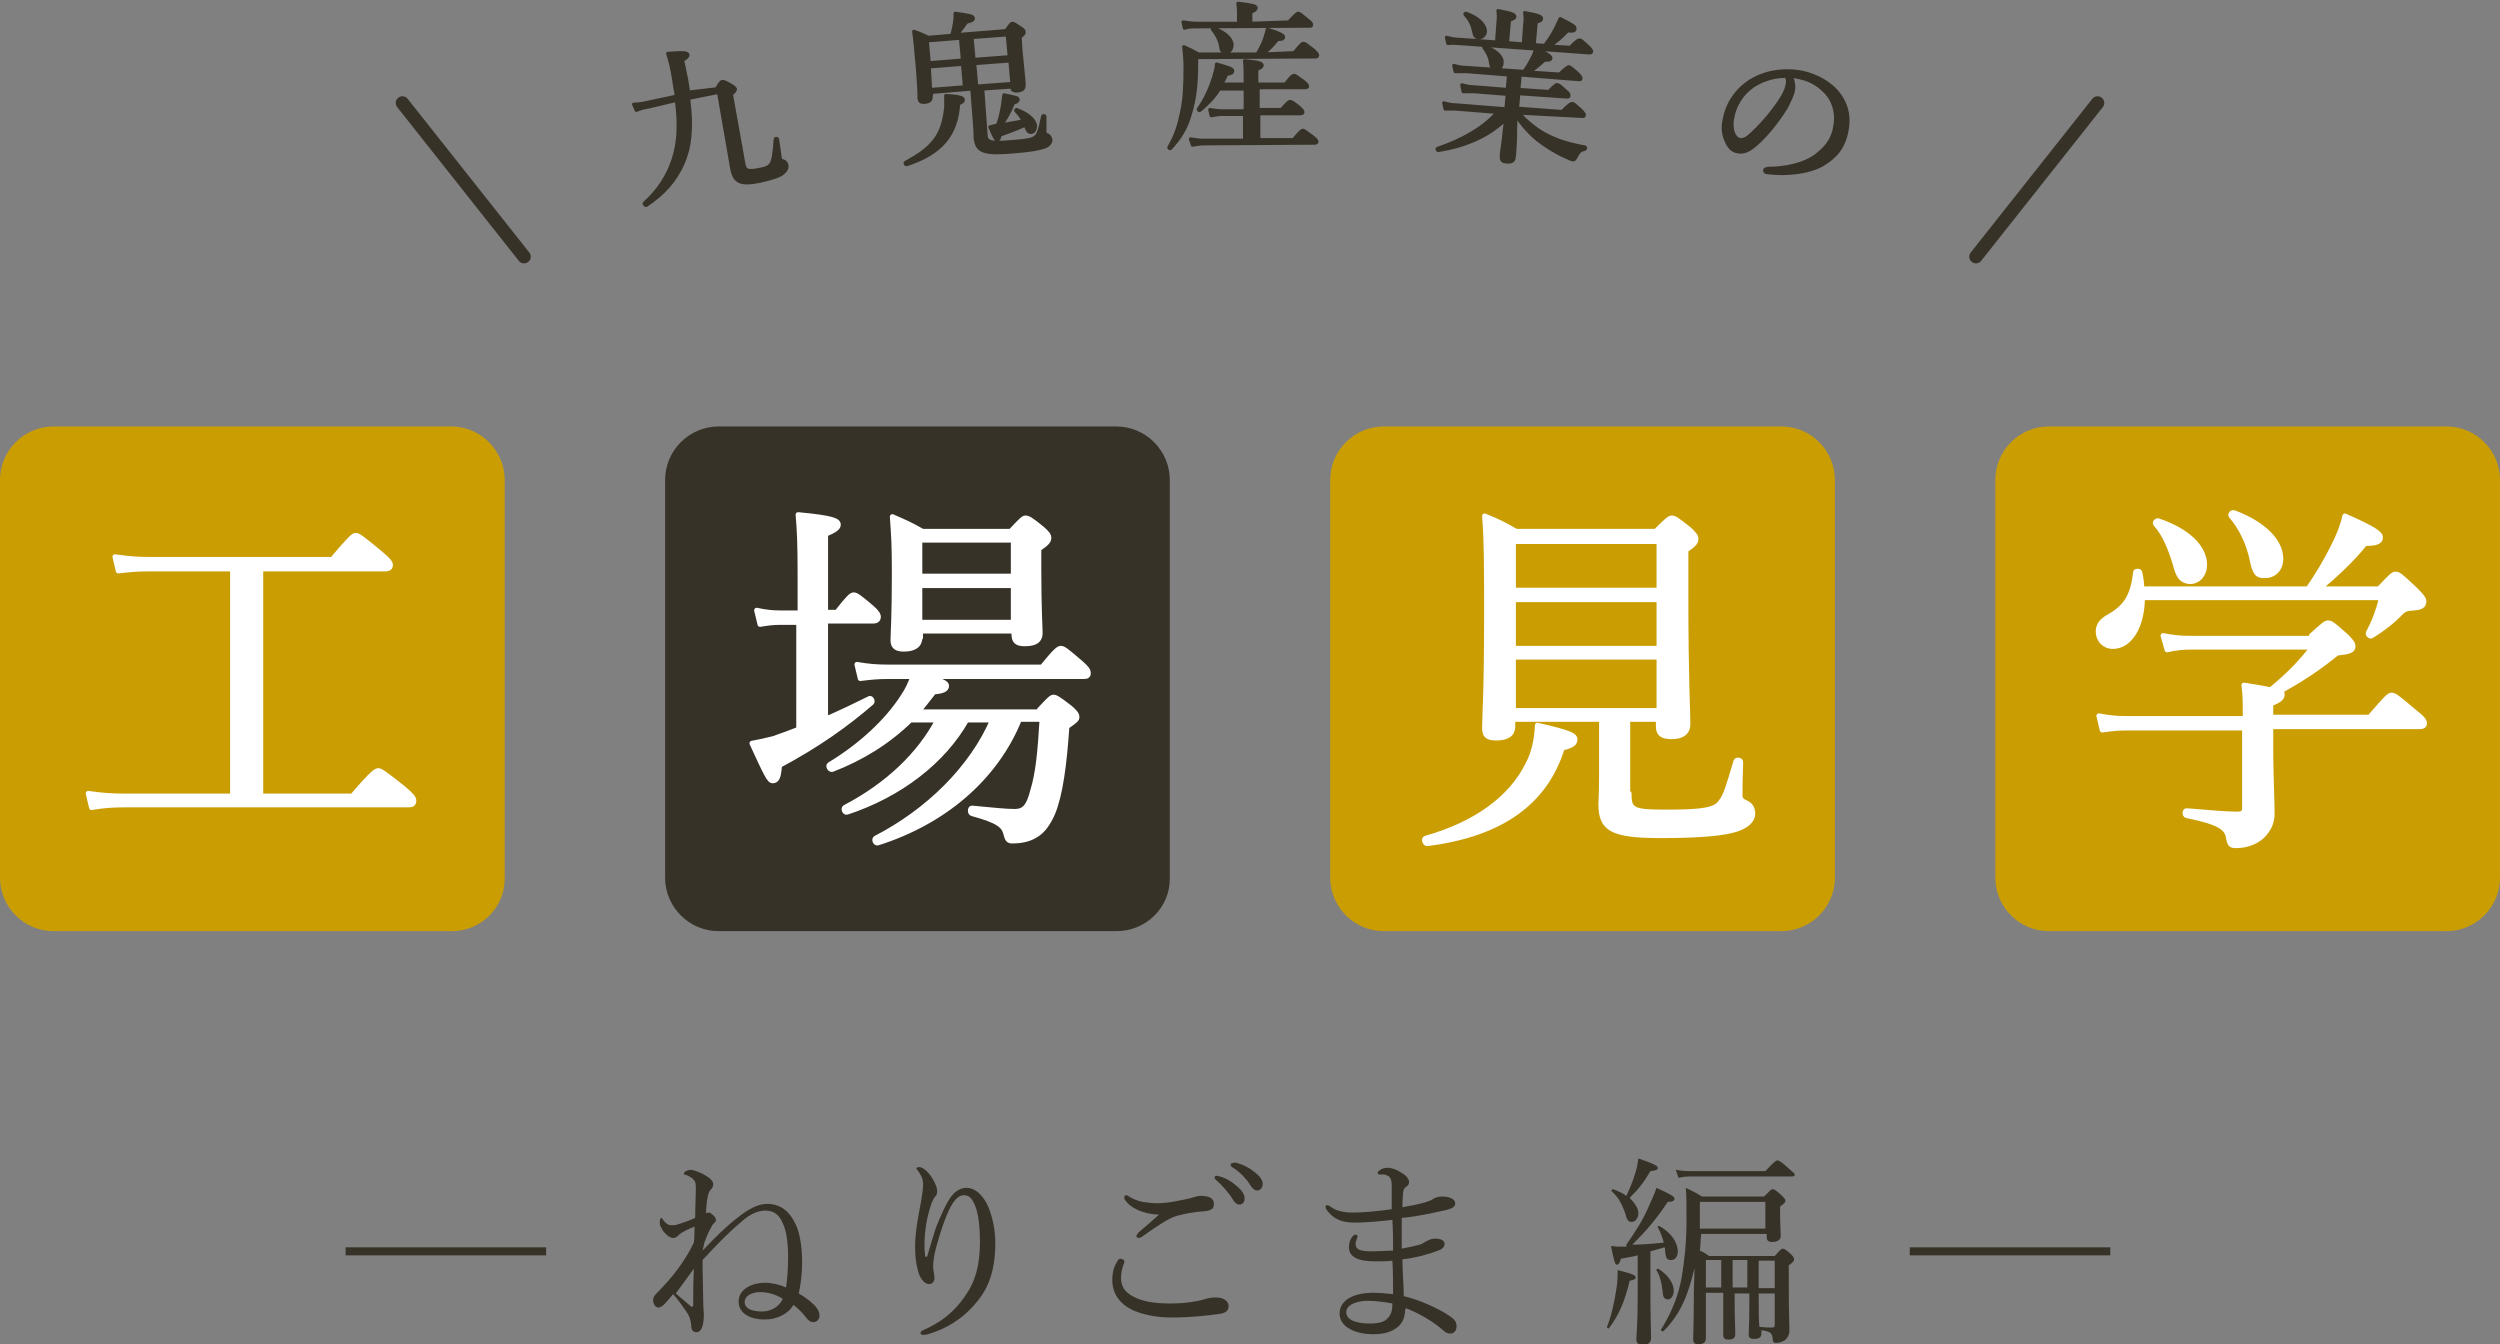 <?xml version="1.0" encoding="utf-8"?>
<!-- Generator: Adobe Illustrator 23.1.1, SVG Export Plug-In . SVG Version: 6.00 Build 0)  -->
<svg version="1.1" xmlns="http://www.w3.org/2000/svg" xmlns:xlink="http://www.w3.org/1999/xlink" x="0px" y="0px"
	 viewBox="0 0 374 201.1" enable-background="new 0 0 374 201.1" xml:space="preserve">
<rect x="0" y="0" width="374" height="201.1" fill="#808080" stroke="none"/>
<g id="レイヤー_5">
</g>
<g id="レイヤー_4">
</g>
<g id="レイヤー_3">
	<g>
		<g>
			<path fill="#373228" d="M51.7,186.6h30v1.2h-30V186.6z"/>
			<path fill="#373228" d="M105.1,187.1c1.9-2,3.5-3.6,5.2-4.9c1.6-1.3,3.1-2.1,4.4-2.1c2,0,3.4,1,4.4,3.2c0.7,1.6,0.9,3.8,0.9,5.6
				c0,1.6-0.2,3.2-0.5,4.6c1.2,0.7,2.2,1.5,2.7,2.2c0.3,0.4,0.4,0.8,0.4,1.2c0,0.4-0.4,0.9-0.9,0.9c-0.5,0-0.8-0.3-1.1-0.7
				c-0.6-0.8-1.3-1.4-1.9-1.9c-0.8,1.4-2.5,2.2-4.3,2.2c-2,0-3.9-0.8-3.9-2.7c0-1.9,2.1-2.8,3.9-2.8c1.1,0,2.3,0.3,3.2,0.7
				c0.2-1.5,0.3-2.9,0.3-4.4c0-2.2-0.2-4-0.8-5.2c-0.5-1.3-1.4-1.9-2.6-1.9c-1,0-2.3,0.5-3.5,1.6c-1.7,1.4-3.5,3.2-5.9,5.8
				c0,2.2,0.1,4.5,0.1,6.1c0,1,0.1,1.8,0.1,2c0,2-0.5,2.7-1.1,2.7c-0.5,0-0.8-0.3-0.8-1.1c-0.1-0.9-0.3-1.4-0.8-2.1
				c-0.5-0.7-1.1-1.6-1.9-2.5c-0.6,0.7-1,1.2-1.2,1.4c-0.4,0.4-0.7,0.6-1,0.6c-0.3,0-0.5-0.2-0.6-0.4c-0.1-0.2-0.2-0.4-0.2-0.7
				c0-0.4,0.2-0.7,0.6-1.1c2.2-2.2,4.1-4.6,5.5-7.5c0.1-0.8,0.1-1.6,0.1-2.4c-1,0.4-1.9,0.8-2.4,1.3c-0.3,0.3-0.5,0.4-0.8,0.4
				c-0.3,0-0.7-0.2-1.1-0.6c-0.3-0.3-0.5-0.5-0.7-1c-0.2-0.3-0.2-0.5-0.2-0.8s0.1-0.6,0.2-0.6c0.1,0,0.2,0.1,0.3,0.3
				c0.4,0.5,0.7,0.8,1.3,0.8c0.2,0,0.5,0,0.8-0.1c0.6-0.2,1.6-0.5,2.7-1c0-1.7,0.1-3.3,0.1-4.4c0-0.9-0.1-1.1-0.5-1.5
				c-0.3-0.2-0.6-0.4-0.9-0.5c-0.3-0.1-0.4-0.1-0.4-0.2c0-0.1,0.1-0.3,0.3-0.4c0.2-0.1,0.5-0.2,0.7-0.2c0.4,0,1.2,0.3,2,0.7
				c0.9,0.5,1.4,1,1.4,1.4c0,0.4-0.1,0.6-0.4,0.9c-0.2,0.2-0.3,0.5-0.4,0.9c-0.2,0.8-0.2,1.6-0.3,2.6c0.2-0.1,0.3-0.1,0.5-0.1
				c0.1,0,0.4,0.2,0.6,0.4c0.2,0.2,0.4,0.4,0.4,0.7c0,0.1,0,0.3-0.2,0.4c-0.2,0.2-0.4,0.4-0.5,0.7c-0.4,0.7-0.7,1.4-1,2.2
				L105.1,187.1z M103.2,195.3c0.1,0.1,0.2,0.2,0.3,0.2c0.1,0,0.2-0.1,0.2-0.2c0-1.1,0-3.3,0.1-5.5c-1,1.4-2,2.7-2.7,3.7
				C101.9,194.2,102.5,194.7,103.2,195.3z M113.7,193.3c-1.3,0-2.3,0.6-2.3,1.5c0,0.8,0.8,1.4,2.6,1.4c1.3,0,2.6-0.7,3.1-1.9
				C116,193.6,114.8,193.3,113.7,193.3z"/>
			<path fill="#373228" d="M138.7,188c0.5-1.8,0.9-3,1.3-4.3c0.7-1.8,1.6-3.8,2.3-4.7c0.6-0.8,1.4-1.3,2.3-1.3c1.2,0,2.2,0.9,3,2.3
				c0.8,1.6,1.3,3.9,1.3,5.9c0,4.1-1,6.8-2.8,8.9c-2.1,2.6-4.8,4.1-7.3,4.8c-0.3,0.1-0.6,0.1-0.7,0.1c-0.2,0-0.4-0.1-0.4-0.3
				c0-0.1,0.1-0.3,0.4-0.4c2.7-1.2,4.6-2.7,6.2-5c1.6-2.2,2.3-4.7,2.3-8.2c0-2.2-0.2-3.9-0.6-5.1c-0.5-1.4-1-1.9-1.8-1.9
				c-0.6,0-1.1,0.4-1.6,1.1c-0.9,1.3-1.8,4-2.5,6.5c-0.4,1.4-0.5,2.4-0.5,3c0,0.3,0,0.6,0.1,0.9c0,0.3,0.1,0.6,0.1,0.8
				c0,0.7-0.4,1-0.8,1c-0.7,0-1.4-0.8-1.7-2.1c-0.3-1.1-0.4-2.2-0.4-3.6c0-2.1,0.5-4.6,0.9-6.7c0.2-1.3,0.3-1.9,0.3-2.5
				c0-0.8-0.3-1.4-0.8-2.1c-0.1-0.1-0.2-0.2-0.2-0.3c0-0.2,0.3-0.2,0.5-0.2c0.4,0,1.3,0.7,1.9,1.7c0.5,0.9,0.7,1.4,0.7,1.9
				c0,0.3-0.1,0.7-0.3,0.8c-0.2,0.2-0.3,0.5-0.5,0.9c-0.8,2.2-1.1,4.5-1.1,6.4c0,0.3,0,0.8,0.1,1.7H138.7z"/>
			<path fill="#373228" d="M168.2,188.7c0,0.1,0,0.3-0.1,0.4c-0.2,0.6-0.4,1.3-0.4,2c0,1.3,0.5,2.2,1.9,2.9c1.3,0.7,3.1,1,5.4,1
				c2.4,0,4-0.3,5.1-0.6c0.6-0.2,1.1-0.3,1.8-0.3c1.1,0,1.9,0.5,1.9,1.3c0,0.8-0.6,1.1-1.7,1.2c-1.3,0.2-4.2,0.5-6.7,0.5
				c-2.1,0-4-0.3-5.7-1c-2.1-0.9-3.3-2.5-3.3-4.6c0-1.3,0.3-2.1,0.8-2.9c0.1-0.2,0.3-0.3,0.4-0.3
				C168.1,188.4,168.2,188.5,168.2,188.7z M170.2,181c-0.9-0.4-1.5-0.9-1.9-1.5c-0.1-0.1-0.1-0.2-0.1-0.4s0.1-0.3,0.3-0.3
				c0.1,0,0.3,0.1,0.4,0.2c0.5,0.3,1.1,0.6,2,0.8c0.6,0.1,1.4,0.2,2.2,0.2s1.9-0.1,2.8-0.3s1.8-0.3,2.7-0.6c0.3-0.1,0.7-0.2,0.9-0.2
				c0.3,0,0.7,0,1.1,0.1c0.8,0.2,1,0.6,1,1.2c0,0.6-0.4,0.9-1.4,1c-1.7,0.1-3,0.4-4.2,0.7c-1.3,0.4-3.3,1.8-5,3
				c-0.2,0.2-0.5,0.3-0.7,0.3s-0.3-0.2-0.3-0.3c0-0.1,0.2-0.3,0.3-0.5c0.7-0.6,2-1.7,3.1-2.7C172.3,181.7,171,181.4,170.2,181z
				 M182.5,176c0.8,0.2,1.7,0.7,2.6,1.5c0.7,0.6,1.1,1.2,1.1,1.8c0,0.5-0.3,0.9-0.8,0.9c-0.4,0-0.7-0.3-1-0.8
				c-0.5-0.9-1.7-2.2-2.5-2.9c-0.1-0.1-0.2-0.2-0.2-0.3c0-0.2,0.1-0.3,0.3-0.3C182.2,175.9,182.4,176,182.5,176z M185.1,174
				c0.8,0.2,1.6,0.6,2.4,1.2c0.7,0.5,1.4,1.2,1.4,1.9c0,0.6-0.4,1-0.8,1c-0.4,0-0.6-0.2-1-0.7c-0.5-0.9-1.7-2.2-2.8-2.8
				c-0.1-0.1-0.2-0.2-0.2-0.3c0-0.2,0.1-0.3,0.3-0.3C184.6,173.9,184.9,173.9,185.1,174z"/>
			<path fill="#373228" d="M210.2,195.9c0,1.2-0.4,2.1-1.2,2.7c-0.8,0.6-1.8,1-3.6,1c-2.5,0-5-1-5-3.1c0-2.3,2.7-3.1,4.9-3.1
				c0.9,0,2.3,0.1,3.1,0.2c0-1.7,0-3.5-0.1-5c-0.7,0.1-1.8,0.1-2.6,0.1c-2.8,0-3.9-0.8-3.9-2.1c0-0.7,0.2-1.2,0.5-1.6
				c0.2-0.2,0.3-0.3,0.5-0.3c0.1,0,0.3,0.1,0.3,0.2c0,0.1-0.1,0.3-0.1,0.4c-0.1,0.2-0.2,0.5-0.2,0.8c0,0.8,0.6,1.1,2.4,1.1
				c1,0,2.2-0.1,3.2-0.1c0-1.6,0-3-0.1-4.6c-1.8,0.2-3.8,0.4-5.7,0.4c-1.7,0-3.1-0.4-4.2-2c-0.1-0.2-0.1-0.3-0.1-0.4
				c0-0.1,0.1-0.2,0.2-0.2c0.1,0,0.2,0,0.4,0.1c0.8,0.7,2,1,3.5,1c1.5,0,3.7-0.2,5.8-0.5c0-1,0-2.5,0-3.5c0-0.7-0.1-1-0.3-1.3
				c-0.2-0.2-0.5-0.3-0.8-0.4c-0.2,0-0.5,0-0.8,0c-0.1,0-0.2-0.1-0.2-0.2c0-0.2,0.1-0.3,0.4-0.5c0.3-0.2,0.7-0.3,1.1-0.3
				c0.6,0,1.4,0.3,2,0.7c0.9,0.5,1.2,1.1,1.2,1.4c0,0.4-0.2,0.6-0.4,0.7c-0.3,0.2-0.5,0.5-0.5,1c-0.1,1-0.1,1.6-0.1,2.1
				c1.2-0.2,2.2-0.4,3.3-0.7c0.6-0.2,1-0.3,1.4-0.6c0.4-0.2,0.7-0.3,1.3-0.3c0.8,0,1.9,0.3,1.9,1c0,0.5-0.3,0.8-1.7,1.1
				c-1.9,0.4-4,0.9-6.3,1.1c0,1.6,0,3,0,4.6c1-0.2,2-0.4,2.7-0.6c0.4-0.1,0.7-0.4,1-0.5c0.3-0.2,0.7-0.4,1.3-0.4
				c0.9,0,1.4,0.3,1.4,0.8c0,0.4-0.3,0.8-1,1c-1.5,0.6-3.5,1.1-5.3,1.3c0,1.7,0.2,3.9,0.2,5.5c2.5,0.6,5.3,1.9,6.9,3
				c0.6,0.4,1,0.8,1,1.5c0,0.8-0.5,1.1-0.9,1.1c-0.4,0-0.7-0.1-1-0.4c-1.8-1.6-4.1-2.8-5.7-3.4V195.9z M204.6,194.6
				c-1.4,0-3.2,0.5-3.2,1.7c0,1.3,1.8,1.7,3.5,1.7c1.3,0,2.2-0.2,2.7-0.8c0.5-0.5,0.7-1.1,0.7-2.2
				C207.2,194.8,205.9,194.6,204.6,194.6z"/>
			<path fill="#373228" d="M240.4,198.5c0.6-1.4,1.1-3.6,1.4-5.6c0.2-1.1,0.2-2,0.2-2.9c1.9,0.5,2.7,0.7,2.7,1.1
				c0,0.2-0.2,0.4-0.9,0.5c-0.7,2.9-1.5,5-3.1,7.1C240.7,198.8,240.4,198.7,240.4,198.5z M243.3,186.2c1.2-1.7,2.5-3.7,3.3-5.6
				c0.6-1.3,1-2.2,1.2-2.9c2,0.9,2.7,1.3,2.7,1.6c0,0.3-0.2,0.5-1,0.5c-1.8,2.7-3.2,4.3-5.3,6.4c1.3,0,2.7-0.1,4.7-0.3
				c-0.2-0.8-0.5-1.6-0.9-2.3c-0.1-0.1,0.1-0.2,0.2-0.2c1.9,1,2.8,2.6,2.8,3.8c0,0.8-0.4,1.3-1,1.3c-0.6,0-0.8-0.2-0.9-1.4
				c0-0.2,0-0.4-0.1-0.5c-0.7,0.2-1.4,0.4-2.1,0.6v5.8c0,3.3,0.1,6.3,0.1,7.2c0,0.6-0.4,1-1.2,1c-0.7,0-1-0.3-1-0.8
				c0-0.5,0.2-2.5,0.2-6.1v-6.5c-0.7,0.2-1.5,0.3-2.5,0.5c-0.2,0.7-0.4,0.9-0.6,0.9c-0.3,0-0.4-0.4-0.9-2.8c0.7,0.1,0.9,0.1,1.9,0.1
				H243.3z M245.1,181.5c0,0.8-0.5,1.3-1,1.3c-0.5,0-0.7-0.2-1-1.4c-0.5-1.3-0.9-2.2-2-3.2c-0.1-0.1,0.1-0.3,0.2-0.3
				c0.8,0.3,1.5,0.6,2,1c0.5-1.1,1-2.2,1.3-3.3c0.3-0.8,0.4-1.6,0.5-2.3c2.3,0.8,2.9,1.1,2.9,1.4c0,0.3-0.2,0.4-1.1,0.5
				c-1,1.7-1.7,2.6-3.1,4C244.6,180,245.1,180.8,245.1,181.5z M248.7,193c-0.1-1-0.4-2.2-0.9-3c-0.1-0.1,0.2-0.2,0.3-0.2
				c1.5,1,2.3,2.2,2.3,3.3c0,0.7-0.4,1.3-0.9,1.3C248.9,194.3,248.8,194.1,248.7,193z M255.2,193.4c0,3.9,0,5.6,0,6.8
				c0,0.6-0.4,0.9-1.1,0.9c-0.6,0-0.8-0.2-0.8-0.8c0-1,0.1-2.6,0.1-7c0-1.5,0.1-2.6,0.1-3.6c-0.9,3.8-2,6.8-4.6,9.4
				c-0.2,0.2-0.5-0.1-0.4-0.2c1.6-2.6,2.6-5.1,3.1-7.9c0.4-2.5,0.7-5.1,0.7-8.4c0-2.8,0-3.5-0.1-4.9c1,0.5,1.5,0.7,2.4,1.3h9.3
				c1-1,1.1-1.1,1.3-1.1c0.2,0,0.4,0.1,1.3,0.9c0.4,0.4,0.6,0.6,0.6,0.8c0,0.2-0.1,0.4-0.8,0.9v0.9c0,1.9,0.1,2.9,0.1,3.5
				c0,0.6-0.5,0.9-1.3,0.9c-0.5,0-0.8-0.2-0.8-0.7v-0.5h-9.8c-0.1,0.8-0.1,1.7-0.2,2.5c0.5,0.2,0.8,0.4,1.4,0.8h9.8
				c0.8-0.9,1-1.1,1.2-1.1c0.2,0,0.4,0.1,1.2,0.8c0.4,0.4,0.5,0.6,0.5,0.8c0,0.2-0.1,0.4-0.8,0.9v2.4c0,5.4,0.1,6.2,0.1,7.2
				c0,0.8-0.3,1.3-0.7,1.6c-0.3,0.2-0.8,0.4-1.3,0.4c-0.3,0-0.5-0.1-0.5-0.6c-0.1-0.9-0.3-1.1-1.7-1.3v0.5c0,0.6-0.4,0.8-1.1,0.8
				c-0.6,0-0.8-0.2-0.8-0.7c0-0.4,0.1-1.5,0.1-4.5v-1.6h-2.2v0.5c0,2.9,0.1,5,0.1,5.6c0,0.6-0.4,0.8-1,0.8c-0.6,0-0.8-0.2-0.8-0.7
				c0-0.4,0-1.5,0-4.6v-1.7H255.2z M250.7,175c1,0.2,1.6,0.2,2.5,0.2h10.9c1.4-1.5,1.6-1.6,1.8-1.6c0.2,0,0.5,0.1,1.8,1.3
				c0.6,0.5,0.8,0.7,0.8,0.8c0,0.2-0.1,0.3-0.4,0.3h-14.8c-0.8,0-1.3,0-2.2,0.2L250.7,175z M264.1,179.8h-9.8v2.8c0,0.4,0,0.8,0,1.2
				h9.8V179.8z M255.2,188.5v4.1h2.3v-4.1H255.2z M259.2,188.5v4.1h2.2v-4.1H259.2z M263.1,192.7h2.4v-4.1h-2.4V192.7z M263.1,193.8
				c0,2,0,3.7,0.1,4.7c1,0.1,1.4,0.1,1.9,0.1c0.3,0,0.4-0.1,0.4-0.4v-4.7h-2.4V193.8z"/>
			<path fill="#373228" d="M285.7,186.6h30v1.2h-30V186.6z"/>
		</g>
		<g>
			<path fill="#CA9E03" d="M67.6,139.3H8c-4.4,0-8-3.6-8-8V71.8c0-4.4,3.6-8,8-8h59.5c4.4,0,8,3.6,8,8v59.5
				C75.6,135.7,72,139.3,67.6,139.3z"/>
			<path fill="#373228" d="M167,139.3h-59.5c-4.4,0-8-3.6-8-8V71.8c0-4.4,3.6-8,8-8H167c4.4,0,8,3.6,8,8v59.5
				C175.1,135.7,171.5,139.3,167,139.3z"/>
			<path fill="#CA9E03" d="M266.5,139.3H207c-4.4,0-8-3.6-8-8V71.8c0-4.4,3.6-8,8-8h59.5c4.4,0,8,3.6,8,8v59.5
				C274.5,135.7,270.9,139.3,266.5,139.3z"/>
			<path fill="#CA9E03" d="M366,139.3h-59.5c-4.4,0-8-3.6-8-8V71.8c0-4.4,3.6-8,8-8H366c4.4,0,8,3.6,8,8v59.5
				C374,135.7,370.4,139.3,366,139.3z"/>
			<g>
				
					<path fill="#FFFFFF" stroke="#FFFFFF" stroke-width="0.756" stroke-linecap="round" stroke-linejoin="round" stroke-miterlimit="10" d="
					M52.9,118.9c2.9-3.4,3.4-3.6,3.7-3.6s0.8,0.3,3.7,2.6c1.4,1.2,1.6,1.5,1.6,1.9c0,0.4-0.2,0.6-0.7,0.6H18.6
					c-1.7,0-3.1,0.1-4.9,0.4l-0.5-2.1c2.1,0.3,3.5,0.4,5.3,0.4h16.3v-34H22.4c-1.7,0-2.9,0.1-4.7,0.3l-0.5-2.1
					c2.1,0.3,3.4,0.4,5.2,0.4h27.3c2.8-3.3,3.2-3.6,3.5-3.6c0.4,0,0.8,0.3,3.6,2.6c1.3,1.1,1.6,1.5,1.6,1.8c0,0.4-0.2,0.6-0.8,0.6
					H39v34H52.9z"/>
				
					<path fill="#FFFFFF" stroke="#FFFFFF" stroke-width="0.756" stroke-linecap="round" stroke-linejoin="round" stroke-miterlimit="10" d="
					M119.6,93.1h-2.9c-1,0-1.8,0.1-3,0.3l-0.5-2.1c1.4,0.3,2.3,0.4,3.5,0.4h3v-6c0-4.1-0.1-6.6-0.3-8.7c5.3,0.5,6,0.9,6,1.5
					c0,0.4-0.4,0.8-1.9,1.4v11.7h1.7c1.8-2.3,2.2-2.6,2.5-2.6c0.4,0,0.8,0.3,2.7,1.9c0.8,0.7,1,1.1,1,1.4c0,0.3-0.2,0.6-0.7,0.6
					h-7.2v14.7c2.3-1,4.6-2.1,6.6-3.1c0.2-0.1,0.5,0.4,0.3,0.6c-3.7,3.2-8,6.3-13.8,9.4c-0.1,1.8-0.4,2.3-1,2.3
					c-0.5,0-0.9-0.8-3.1-5.6c1.1-0.2,2-0.4,3.2-0.7c1.2-0.4,2.5-0.9,3.8-1.4V93.1z M155.5,106.2c1.5-1.6,1.8-1.9,2.1-1.9
					c0.3,0,0.7,0.2,2.5,1.6c0.8,0.7,1,1,1,1.4c0,0.3-0.2,0.5-1.5,1.4c-0.4,5.9-1,10.2-2.1,12.9c-0.7,1.6-1.5,2.7-2.5,3.3
					c-1.1,0.7-2.3,0.9-3.6,0.9c-0.5,0-0.7-0.2-0.9-1c-0.3-1.3-1.1-2-5.1-3.1c-0.3-0.1-0.3-0.8,0-0.8c3.3,0.3,5,0.5,6.4,0.5
					c1.4,0,2.1-0.7,2.7-3.1c0.8-2.6,1.1-5.7,1.4-10.7h-3.4c-3.6,8.9-11.4,15.4-21.2,18.5c-0.3,0.1-0.6-0.5-0.3-0.7
					c7.8-4,14.4-10.5,17.5-17.7h-3.9c-3.5,6.2-10,11.2-17.9,13.8c-0.3,0.1-0.6-0.5-0.3-0.7c6.5-3.4,11.2-8,13.9-13.1h-4.1
					c-3.4,3.3-7.3,5.7-11.7,7.4c-0.3,0.1-0.7-0.5-0.4-0.7c4.8-2.9,8.7-6.6,11-10.2c0.7-1,1.1-2,1.5-3h-3.8c-1.4,0-2.5,0.1-4.1,0.3
					l-0.5-2.1c1.7,0.3,3,0.4,4.6,0.4h23.1c2.1-2.6,2.5-2.8,2.8-2.8c0.4,0,0.8,0.3,3,2.2c0.9,0.8,1.1,1.1,1.1,1.5
					c0,0.4-0.2,0.5-0.7,0.5h-23.4c2.3,0.7,2.9,1,2.9,1.4c0,0.5-0.5,0.8-1.9,0.9c-0.8,1-1.6,2.1-2.4,3H155.5z M137.6,95.4
					c0,1.1-0.8,1.7-2.4,1.7c-1,0-1.6-0.3-1.6-1.3c0-1,0.2-3.3,0.2-10.2c0-4.1-0.1-5.5-0.3-8.3c1.8,0.8,2.6,1.1,4.5,2.2h13.2
					c1.6-1.7,1.9-2,2.2-2c0.4,0,0.8,0.2,2.5,1.6c0.8,0.7,1,1,1,1.4c0,0.4-0.3,0.8-1.5,1.6v3c0,5.9,0.2,8.8,0.2,9.6
					c0,1.1-0.7,1.6-2.3,1.6c-1.2,0-1.6-0.4-1.6-1.4v-0.5h-14V95.4z M151.6,80.8h-14v5.4h14V80.8z M137.6,93.1h14v-5.5h-14V93.1z"/>
				
					<path fill="#FFFFFF" stroke="#FFFFFF" stroke-width="0.756" stroke-linecap="round" stroke-linejoin="round" stroke-miterlimit="10" d="
					M213.3,125.4c7.5-2.1,12.8-6,15.3-11.1c0.9-1.7,1.3-3.6,1.4-5.8c4.8,1.1,5.6,1.5,5.6,2.1c0,0.5-0.2,0.9-1.9,1.3
					c-2.5,8.1-9.1,12.9-20.2,14.3C213.2,126.2,212.9,125.5,213.3,125.4z M243.7,118.7c0,2.5,0.5,2.8,5.5,2.8c5.6,0,7.5-0.3,8.3-1.6
					c0.7-0.9,1.1-2.3,2.2-6c0.1-0.3,0.7-0.2,0.7,0.1c-0.1,2.5-0.1,3.8-0.1,4.8c0,0.8,0.2,1,0.9,1.3c0.7,0.3,1,0.9,1,1.6
					c0,1.1-1,1.9-2.6,2.4c-1.7,0.5-4.8,0.9-11.1,0.9c-7.4,0-9-1-9-4.7c0-0.6,0.1-1.6,0.1-4.4v-8.3h-13.3v1.1c0,1.1-0.8,1.7-2.5,1.7
					c-1.3,0-1.7-0.4-1.7-1.5c0-2,0.3-4.8,0.3-17c0-7.2,0-10.9-0.3-14.7c2,0.8,2.8,1.2,4.7,2.3h20.9c1.8-1.8,2.1-2,2.4-2
					c0.4,0,0.7,0.2,2.6,1.7c0.8,0.8,1,1,1,1.4c0,0.5-0.2,0.8-1.5,1.7v7.1c0,11.9,0.3,17.2,0.3,18.9c0,1.3-0.9,1.9-2.4,1.9
					c-1.4,0-2-0.4-2-1.5v-1.1h-4.6V118.7z M248.2,81h-21.8v7.3h21.8V81z M226.4,97h21.8v-7.3h-21.8V97z M226.4,106.3h21.8v-8h-21.8
					V106.3z"/>
				
					<path fill="#FFFFFF" stroke="#FFFFFF" stroke-width="0.756" stroke-linecap="round" stroke-linejoin="round" stroke-miterlimit="10" d="
					M345.8,95.1c1.9-1.7,2.1-1.9,2.5-1.9c0.4,0,0.7,0.2,2.7,2c0.8,0.8,1,1.1,1,1.5c0,0.6-0.5,0.8-2.4,1c-3.2,2.6-5.5,4-8.5,5.7
					c0.3,0.1,0.3,0.3,0.3,0.5c0,0.5-0.3,0.8-1.7,1.4v2h14.8c2.6-3,2.9-3.3,3.3-3.3c0.4,0,0.8,0.3,3.4,2.5c1.3,1,1.5,1.4,1.5,1.7
					s-0.2,0.5-0.7,0.5h-22.3v4.4c0.1,5.5,0.2,6.9,0.2,8.6c0,1.6-0.7,2.6-1.5,3.4c-0.9,0.8-2.2,1.4-3.9,1.4c-0.8,0-0.9-0.2-1.1-1.1
					c-0.2-1.6-1.4-2.4-6.3-3.4c-0.3-0.1-0.3-0.8,0.1-0.7c3.6,0.3,5.9,0.5,7.6,0.5c0.7,0,1-0.3,1-0.9v-12h-17.7
					c-1.2,0-2.2,0.1-3.6,0.3l-0.5-2.1c1.6,0.3,2.6,0.4,4,0.4h17.9c0-2.8,0-3.4-0.2-5c1.9,0.3,3.1,0.5,4,0.7c2.8-2.3,4.5-4.1,6.3-6.4
					h-18.1c-1.4,0-2.3,0.1-3.7,0.4l-0.6-2.1c1.6,0.3,2.6,0.4,4.2,0.4H345.8z M320.5,89.3c0,4.6-2,7.4-4.4,7.4c-1.3,0-2.2-1-2.2-2.2
					c0-0.9,0.4-1.6,1.7-2.3c2.6-1.5,3.5-3.2,3.9-6.6c0-0.2,0.5-0.2,0.6,0c0.2,0.9,0.3,1.7,0.3,2.5h24.9c1.4-2,2.7-4.2,3.8-6.4
					c0.8-1.6,1.4-3.1,1.7-4.5c4.3,1.9,5.3,2.6,5.3,3.2c0,0.6-0.5,0.9-2.3,0.9c-2,2.5-4.5,4.8-6.9,6.8h9c1.9-2,2.1-2.2,2.5-2.2
					c0.4,0,0.7,0.2,2.9,2.3c1,1,1.3,1.4,1.3,1.7c0,0.8-0.4,1-2.1,1.1c-0.7,0.1-0.8,0.2-1.2,0.5c-1.1,1.2-2.7,2.5-4.5,3.6
					c-0.2,0.2-0.6-0.2-0.5-0.4c0.9-1.7,1.5-3.3,2-5.3H320.5z M325.4,84.3c-0.7-2.3-1.6-4.5-2.9-5.9c-0.2-0.2,0.1-0.5,0.3-0.5
					c4.5,1.5,7,4,7,6.6c0,1.4-0.9,2.5-2.2,2.5C326.4,86.9,325.9,86.3,325.4,84.3z M336.9,83.6c-0.5-2.3-1.6-4.7-3.1-6.4
					c-0.2-0.2,0.1-0.6,0.4-0.5c4.5,1.7,7,4.3,7,6.9c0,1.5-1,2.5-2.3,2.5C337.7,86.2,337.3,85.7,336.9,83.6z"/>
			</g>
			<g>
				
					<path fill="#373228" stroke="#373228" stroke-width="0.5" stroke-linecap="round" stroke-linejoin="round" stroke-miterlimit="10" d="
					M107.2,13.3c0.6-1,0.7-1.1,0.9-1.1c0.1,0,0.3,0,1.3,0.6c0.4,0.2,0.5,0.4,0.6,0.5c0,0.2-0.1,0.4-0.6,0.8
					c0.4,2.3,1.8,10.1,1.9,10.6c0.2,0.8,0.6,1,2.1,0.7c1.2-0.2,1.6-0.4,1.9-0.8c0.4-0.5,0.5-1.5,0.7-3.8c0-0.1,0.2-0.1,0.3,0
					c0.1,0.8,0.4,2.6,0.4,2.8c0.1,0.4,0.1,0.4,0.5,0.5c0.3,0.1,0.4,0.3,0.5,0.6c0.1,0.5-0.2,0.9-0.7,1.3c-0.6,0.4-1.6,0.7-3.3,1.1
					c-3,0.6-3.8,0.1-4.2-1.8c-0.1-0.5-1.4-8-2-11.5l-4.5,0.9c0.6,4.5,0.2,7.5-0.9,9.9c-1.1,2.4-2.7,4.3-5.4,6.1
					c-0.1,0.1-0.4-0.2-0.3-0.3c2.2-2,3.5-4.1,4.3-6.5c0.8-2.4,1-5.1,0.5-8.9L97,16c-0.8,0.1-1.3,0.3-1.8,0.5l-0.4-0.9
					c0.8,0,1.3-0.1,2.2-0.3l4.2-0.9c-0.1-0.8-0.3-1.6-0.4-2.5c-0.3-1.8-0.5-2.6-0.9-3.9c2.5-0.2,2.9-0.1,3,0.2
					c0,0.2-0.1,0.4-0.8,0.8l0.6,2.9c0.1,0.7,0.2,1.3,0.3,1.9L107.2,13.3z"/>
				
					<path fill="#373228" stroke="#373228" stroke-width="0.5" stroke-linecap="round" stroke-linejoin="round" stroke-miterlimit="10" d="
					M135.5,24.3c2-1.1,3.3-2,4.3-3.3c1.1-1.4,1.5-3.1,1.7-5c0-0.4,0-0.9,0-1.7c1.8,0.1,2.6,0.3,2.6,0.6c0,0.2-0.1,0.4-0.7,0.6
					c-0.3,4.7-2.6,7.4-7.7,9.1C135.5,24.7,135.3,24.4,135.5,24.3z M139.3,14.3c0,0.7-0.2,0.9-1,1c-0.6,0-0.7-0.1-0.8-0.6
					c0-0.6,0-1.6-0.3-5.2c-0.2-2.2-0.3-3.4-0.5-4.8c0.9,0.3,1.3,0.5,2.2,0.9l3.5-0.3c0.2-0.7,0.3-1.3,0.4-1.8
					c0.1-0.6,0.1-0.9,0.1-1.5c2.2,0.3,2.6,0.4,2.7,0.7c0,0.3-0.2,0.4-1,0.6c-0.6,0.8-1,1.4-1.5,1.9l7.4-0.6c0.7-1,0.8-1.1,1-1.1
					c0.1,0,0.3,0.1,1.2,0.7c0.4,0.3,0.5,0.4,0.5,0.6c0,0.2-0.1,0.4-0.6,0.7l0.1,1.8c0.3,3.3,0.5,4.9,0.5,5.3c0,0.7-0.2,0.9-1,1
					c-0.6,0-0.8-0.1-0.8-0.6l-4.4,0.3l0.5,6.9c0.1,1,0.4,1.3,3.9,1c2.7-0.2,3.3-0.4,3.7-0.9c0.3-0.4,0.5-1,0.9-2.9
					c0-0.1,0.3-0.1,0.3,0c0,0.8,0,1.9,0,2.2c0,0.4,0.1,0.5,0.4,0.6c0.3,0.1,0.4,0.4,0.5,0.7c0,0.5-0.4,0.9-1,1.1
					c-0.9,0.3-2.1,0.5-4.5,0.7c-4.5,0.4-5.6,0-5.8-2.1c0-0.3,0-0.8-0.1-2.1l-0.4-5.2l-6,0.5L139.3,14.3z M138.7,6.1l0.3,3.3L144,9
					l-0.3-3.3L138.7,6.1z M139.2,13.4l5.1-0.4l-0.3-3.4L139,10L139.2,13.4z M145.7,8.9l5.3-0.4l-0.3-3.3l-5.3,0.4L145.7,8.9z
					 M151.1,9.1l-5.3,0.4l0.3,3.4l5.3-0.4L151.1,9.1z M148.9,18.8c0.1,0,0.2,0,0.3,0c0.4-1,0.6-1.9,0.8-3.1c0.1-0.6,0.1-1,0.2-1.5
					c1.8,0.4,2.1,0.4,2.1,0.7c0,0.2-0.2,0.4-0.7,0.5c-0.6,1.5-1.1,2.3-1.8,3.3c1.1-0.2,2.2-0.4,3.3-0.6c-0.3-0.6-0.7-1.1-1.1-1.5
					c-0.1-0.1,0-0.2,0.1-0.2c1.6,0.6,2.7,1.5,2.8,2.4c0,0.5-0.2,0.9-0.6,1c-0.4,0-0.5-0.1-0.8-0.8c0-0.1-0.1-0.2-0.1-0.3
					c-1.3,0.6-2.4,1-3.8,1.5c-0.1,0.5-0.2,0.7-0.4,0.7c-0.2,0-0.4-0.2-1.1-1.9L148.9,18.8z"/>
				
					<path fill="#373228" stroke="#373228" stroke-width="0.5" stroke-linecap="round" stroke-linejoin="round" stroke-miterlimit="10" d="
					M193.6,7.9c1.1-1.3,1.2-1.4,1.4-1.4c0.2,0,0.3,0.1,1.5,1c0.5,0.5,0.6,0.6,0.6,0.8c0,0.1-0.1,0.2-0.3,0.2l-17.8,0.1l0,0.8
					c0,3.4-0.3,5.5-0.9,7.5c-0.6,2.2-1.5,3.7-3,5.3c-0.1,0.1-0.3-0.1-0.2-0.2c1-1.7,1.5-3.3,1.9-5.3c0.4-1.8,0.5-3.8,0.5-6.6
					c0-1.4-0.1-2-0.2-3.1c0.9,0.4,1.3,0.6,2.2,1.1l8.8,0c0.5-0.9,0.9-1.7,1.1-2.3c0.2-0.6,0.3-1,0.4-1.4c1.7,0.5,2.4,0.9,2.4,1.1
					c0,0.3-0.2,0.4-0.9,0.4c-0.7,0.9-1.4,1.6-2.2,2.2L193.6,7.9z M192.8,3.3c1.1-1.2,1.3-1.3,1.4-1.3c0.2,0,0.3,0.1,1.4,1
					c0.5,0.4,0.6,0.5,0.6,0.7s-0.1,0.2-0.3,0.2l-17,0.1c-0.6,0-1,0-1.7,0.2l-0.2-0.9c0.8,0.1,1.3,0.2,1.9,0.2l6.4,0l0-1.4
					c0-0.4,0-0.9-0.1-1.6c2.4,0.3,2.7,0.4,2.7,0.7c0,0.2-0.2,0.4-0.8,0.6l0,1.7L192.8,3.3z M193.5,20.9c1.1-1.3,1.3-1.4,1.4-1.4
					c0.1,0,0.3,0.1,1.5,1c0.5,0.4,0.6,0.6,0.6,0.7c0,0.1-0.1,0.2-0.3,0.2l-16.6,0.1c-0.6,0-1,0.1-1.7,0.2l-0.3-0.9
					c0.8,0.1,1.3,0.2,1.9,0.2l6.2,0l0-3.9l-3.4,0c-0.5,0-0.9,0.1-1.6,0.2l-0.2-0.9c0.7,0.1,1.2,0.2,1.8,0.2l3.5,0l0-3.3l-3.9,0
					c-0.8,1.3-1.8,2.3-2.9,3.2c-0.1,0.1-0.3-0.1-0.2-0.2c1-1.4,1.8-3.2,2.3-4.8c0.2-0.7,0.4-1.4,0.4-1.9c1.8,0.5,2.4,0.7,2.4,1
					c0,0.3-0.2,0.4-0.9,0.5c-0.2,0.5-0.5,1.1-0.8,1.5l3.6,0v-0.2c0-1.5,0-2.4-0.1-3.3c2.3,0.2,2.6,0.4,2.6,0.7
					c0,0.2-0.2,0.3-0.8,0.6l0,2.2l4.3,0c0.9-1.2,1.1-1.3,1.3-1.3c0.2,0,0.3,0.1,1.4,0.9c0.5,0.4,0.6,0.6,0.6,0.7
					c0,0.1-0.1,0.2-0.3,0.2l-7.1,0l0,3.3l3.5,0c1-1.1,1.1-1.2,1.3-1.2c0.2,0,0.4,0.1,1.4,0.9c0.4,0.4,0.5,0.5,0.5,0.7
					c0,0.1-0.1,0.2-0.3,0.2l-6.3,0l0,3.9L193.5,20.9z M182.6,6.8c-0.2-1-0.7-1.8-1.2-2.4c-0.1-0.1,0-0.2,0.1-0.2
					c1.7,0.6,2.8,1.6,2.8,2.5c0,0.7-0.4,1.1-0.9,1.1C182.8,7.8,182.7,7.6,182.6,6.8z"/>
				
					<path fill="#373228" stroke="#373228" stroke-width="0.5" stroke-linecap="round" stroke-linejoin="round" stroke-miterlimit="10" d="
					M227.2,16.9c1.1,1.2,2.4,2.3,3.8,3.1c1.8,1,3.8,1.6,6.1,2c0.1,0,0.1,0.2,0,0.3c-0.7,0.2-0.9,0.3-1.4,1.3
					c-0.1,0.2-0.2,0.3-0.4,0.3s-0.5-0.2-1-0.4c-1.6-0.7-3-1.6-4.3-2.6c-1.1-0.9-2.2-2.1-3.2-3.6c-0.1,1.4-0.1,2.4-0.1,3.5
					c-0.1,1.4-0.1,2.4-0.2,2.7c0,0.6-0.4,0.8-1.2,0.7c-0.5,0-0.7-0.3-0.7-0.7c0-0.4,0.1-1.2,0.3-2.5c0.1-1,0.2-2.1,0.4-3.2
					c-2.5,2.5-5.9,4-10.1,4.7c-0.2,0-0.3-0.3-0.1-0.3c3.5-1.2,6.7-2.9,8.9-5.4l-6.2-0.5c-0.5,0-0.9,0-1.6,0l-0.2-0.9
					c0.7,0.2,1.2,0.3,1.8,0.3l7.5,0.6l0.2-2.2l-5-0.4c-0.5,0-0.9,0-1.6,0l-0.2-1c0.7,0.2,1.2,0.3,1.8,0.3l5,0.4l0.2-2.2l-6.3-0.5
					c-0.6,0-1,0-1.7,0l-0.2-0.9c0.7,0.2,1.2,0.3,1.8,0.3l8.7,0.6c0.5-0.7,0.9-1.4,1.2-2c0.3-0.5,0.4-1,0.6-1.4
					c1.6,0.7,2.2,1.1,2.2,1.4c0,0.2-0.2,0.3-1,0.3c-0.7,0.7-1.5,1.3-2.2,1.8l4.5,0.3c1.1-1,1.3-1.1,1.4-1.1s0.3,0.1,1.3,1
					c0.4,0.4,0.5,0.6,0.5,0.7c0,0.2-0.1,0.2-0.3,0.2l-8.8-0.7l-0.2,2.2l4.5,0.3c1-1,1.2-1.1,1.3-1c0.2,0,0.3,0.1,1.2,0.9
					c0.4,0.3,0.5,0.5,0.5,0.7c0,0.2-0.1,0.2-0.3,0.2l-7.2-0.5l-0.2,2.2l6.7,0.5c1.1-1.1,1.3-1.2,1.5-1.2s0.3,0.1,1.3,1
					c0.4,0.4,0.5,0.6,0.5,0.7c0,0.2-0.1,0.2-0.3,0.2L227.2,16.9z M231.1,6.8c0.6-0.8,1.2-1.7,1.6-2.5c0.3-0.6,0.5-1.1,0.7-1.5
					c1.8,0.9,2.3,1.2,2.2,1.5c0,0.3-0.2,0.4-1.1,0.3c-0.9,1-1.8,1.7-2.7,2.3l3.1,0.2c1-1,1.2-1.1,1.4-1.1c0.2,0,0.3,0.1,1.3,1
					c0.4,0.4,0.5,0.6,0.5,0.7c0,0.1-0.1,0.2-0.3,0.2l-19.5-1.4c-0.6,0-1-0.1-1.7,0l-0.2-0.9c0.8,0.2,1.3,0.3,1.9,0.3l5.6,0.4
					l0.2-2.8c0.1-0.9,0.1-1.2,0-1.9c2.2,0.4,2.5,0.6,2.5,0.9c0,0.2-0.2,0.3-0.8,0.5l-0.3,3.4l2.4,0.2l0.2-2.8c0.1-0.9,0.1-1.2,0-1.9
					c2.2,0.4,2.5,0.6,2.5,0.9c0,0.2-0.1,0.3-0.8,0.5l-0.3,3.4L231.1,6.8z M220.5,4.8c-0.2-1-0.6-1.9-1.3-2.6c-0.1-0.1,0-0.2,0.1-0.2
					c1.8,0.6,2.9,1.7,2.9,2.7c0,0.5-0.5,1-1,0.9C220.8,5.6,220.6,5.4,220.5,4.8z M223,9.4c-0.1-0.9-0.5-1.6-1-2.3
					C221.9,7,222,6.9,222.1,7c1.7,0.5,2.7,1.5,2.6,2.4c0,0.6-0.5,1-1,0.9C223.3,10.3,223.1,10.1,223,9.4z"/>
				
					<path fill="#373228" stroke="#373228" stroke-width="0.5" stroke-linecap="round" stroke-linejoin="round" stroke-miterlimit="10" d="
					M268.3,13.4c-0.1,0.8-0.7,1.9-1.1,2.7c-1.3,2.1-2.9,4.1-4.5,5.5c-0.8,0.7-1.7,1.3-2.7,1.1c-0.7-0.1-1.2-0.5-1.6-1.3
					c-0.5-1-0.8-2.1-0.4-3.7c0.3-1.8,1.5-3.9,3.3-5.2c1.9-1.4,4.7-2.3,8.2-1.7c2.4,0.5,4.2,1.7,5.2,2.8c1.6,1.8,2,3.9,1.6,5.9
					c-0.5,2.7-1.8,4-3.6,5.1c-2,1.2-5.5,1.6-8.4,1.2c-0.2,0-0.3-0.2-0.3-0.3c0-0.2,0.2-0.2,0.5-0.3c2.6,0,5.3-0.6,7-1.8
					c1.5-1.1,2.7-2.4,3-4.5c0.3-1.4,0.1-3.4-1.2-4.9c-1-1.1-2.2-2-4.1-2.4c-0.5-0.1-0.9-0.2-1.3-0.2
					C268.3,12.1,268.4,12.8,268.3,13.4z M262.2,12.9c-1.6,1.1-2.7,2.9-3,4.7c-0.2,1-0.1,1.7,0.1,2.3c0.2,0.5,0.5,0.9,1,1
					c0.5,0.1,1.1-0.2,1.9-1c1.7-1.6,3.5-3.8,4.5-5.5c0.4-0.7,0.6-1.3,0.7-1.8c0.1-0.6,0-0.9-0.2-1.2
					C265.1,11.4,263.4,12.1,262.2,12.9z"/>
			</g>
			
				<line fill="none" stroke="#373228" stroke-width="2" stroke-linecap="round" stroke-linejoin="round" stroke-miterlimit="10" x1="60.2" y1="15.4" x2="78.4" y2="38.4"/>
			
				<line fill="none" stroke="#373228" stroke-width="2" stroke-linecap="round" stroke-linejoin="round" stroke-miterlimit="10" x1="313.8" y1="15.4" x2="295.6" y2="38.4"/>
		</g>
	</g>
</g>
<g id="home">
</g>
</svg>
